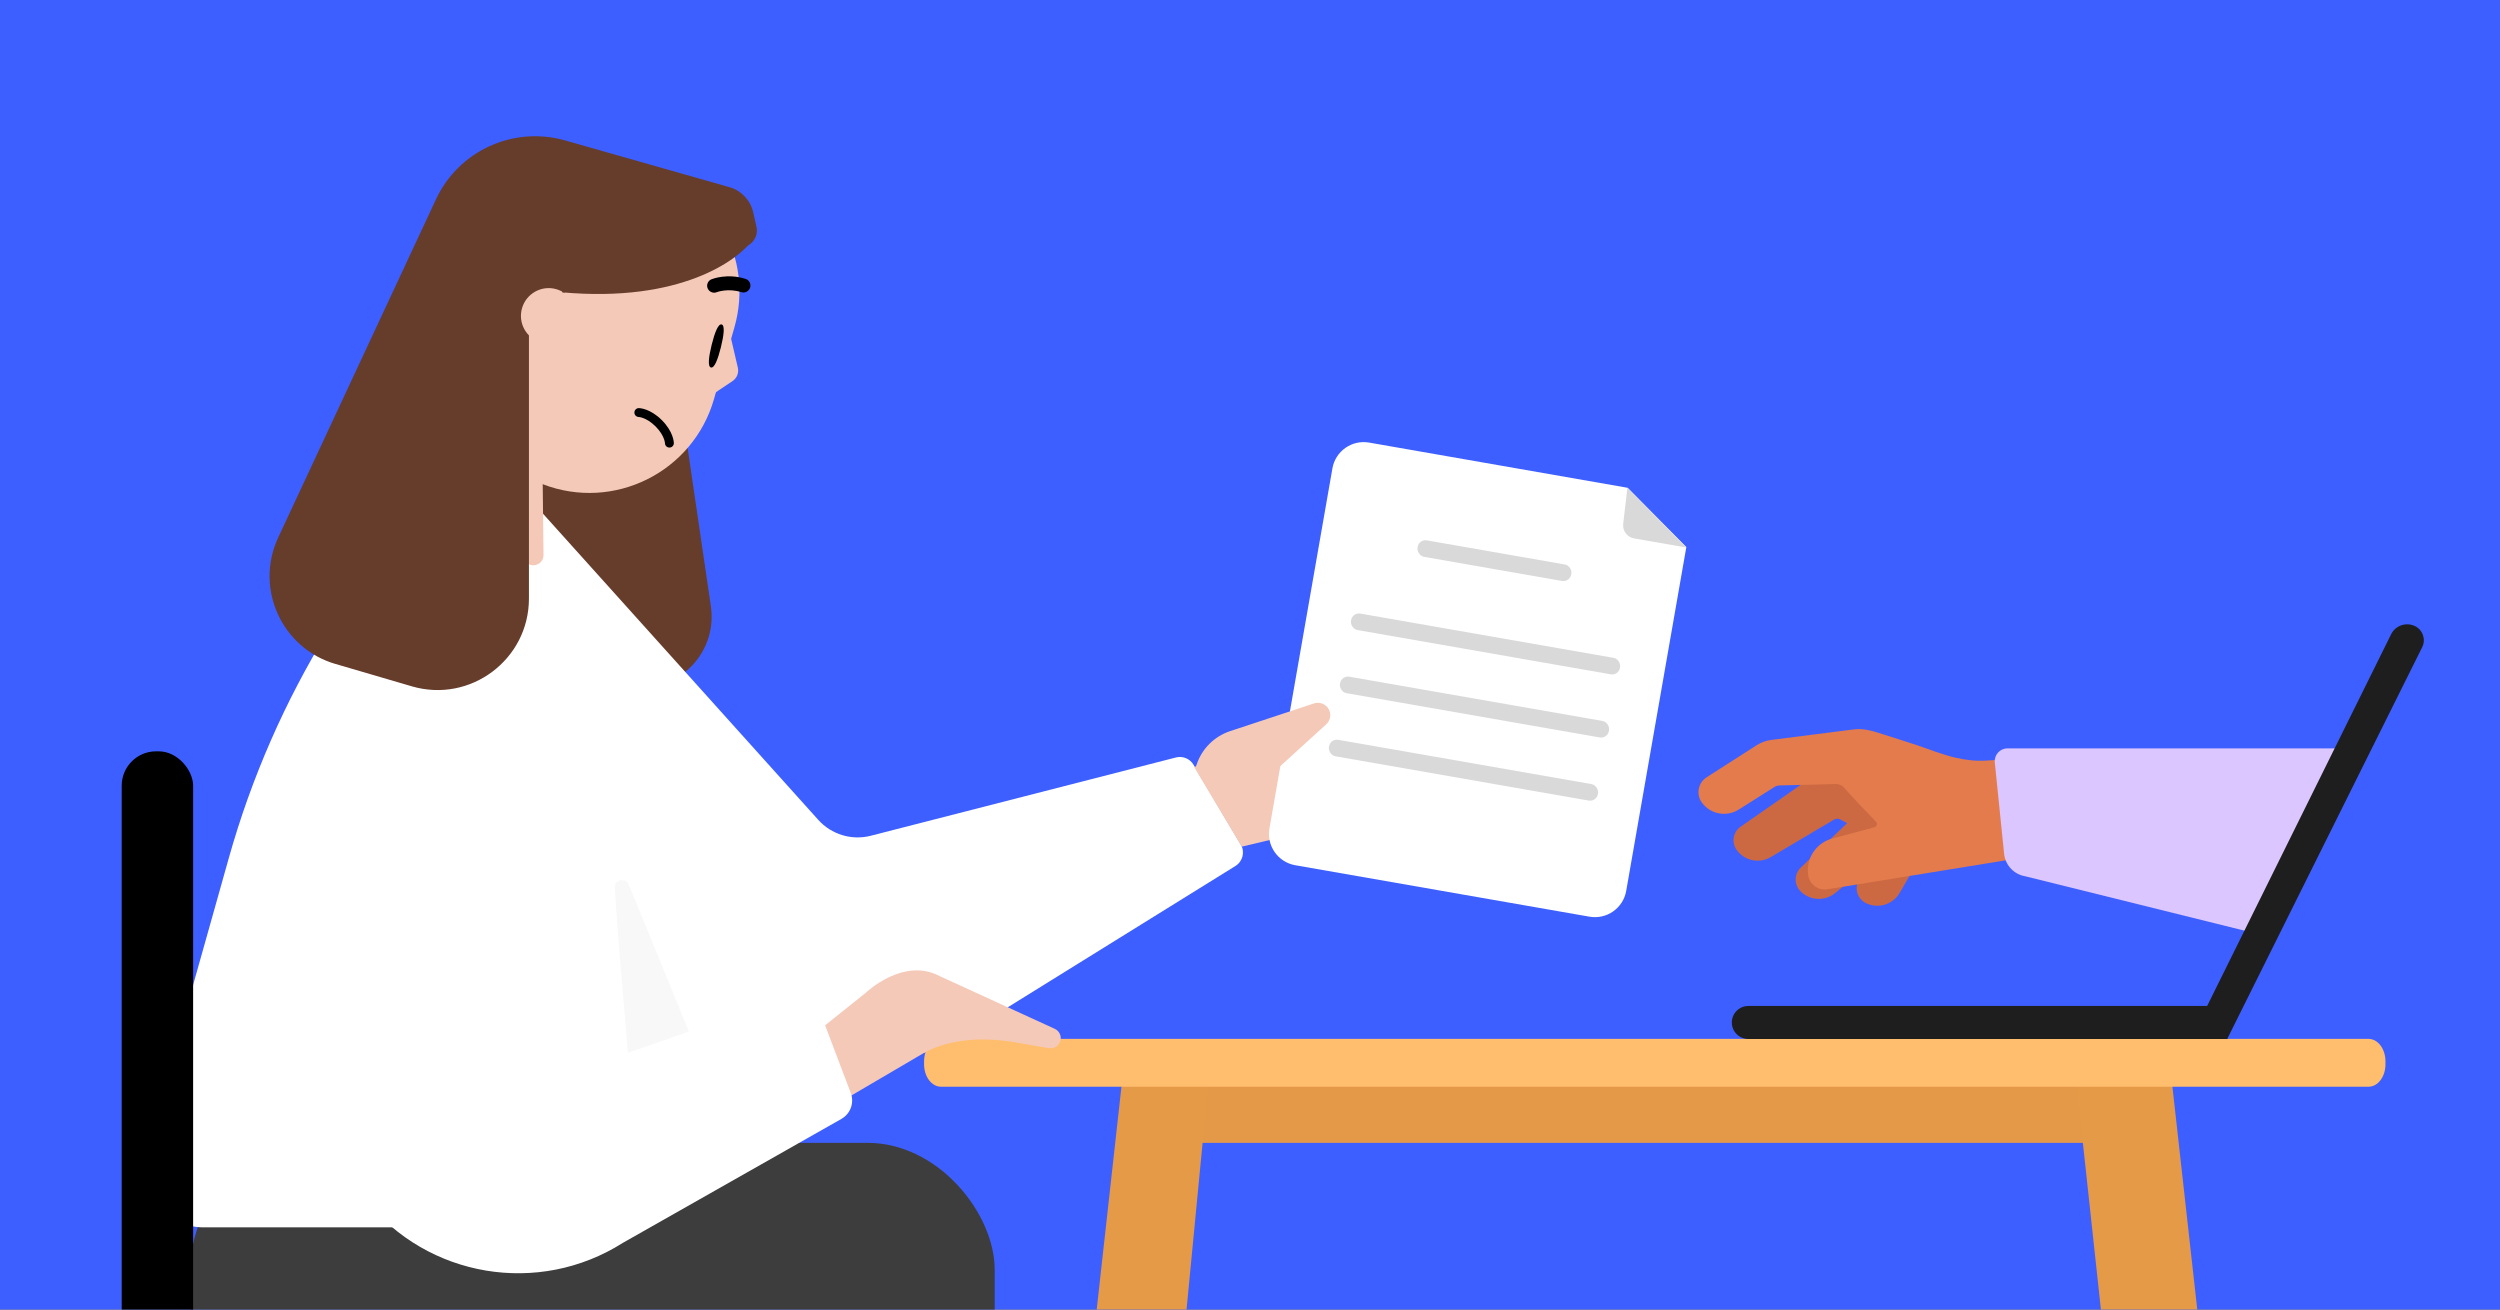 <svg width="945" height="495" viewBox="0 0 945 495" fill="none" xmlns="http://www.w3.org/2000/svg">
<rect x="0" y="0" width="945" height="495" fill="#333333" stroke="none"/>
<g clip-path="url(#clip0_4985_87)">
<rect width="945" height="495" fill="#3E5FFF"/>
<rect x="436" y="409" width="385" height="23" fill="#E49948"/>
<path d="M253.049 122.526L268.703 229.119C271.493 248.077 254.195 263.797 235.648 259.19L184 246.37L188.2 110" fill="#663C2B"/>
<path d="M361.63 392.719C361.635 392.723 361.642 392.724 361.647 392.721L467.004 327.337C469.78 325.615 470.668 321.989 469.002 319.179L451.158 289.078C449.799 286.785 447.089 285.664 444.506 286.326L329.153 315.915C321.938 317.766 314.292 315.453 309.312 309.914L197 185V354.206C197 361.378 200.84 368.001 207.065 371.564L236.008 388.129C274.601 410.217 321.522 411.928 361.615 392.716C361.62 392.713 361.626 392.715 361.63 392.719Z" fill="white"/>
<path d="M788.702 401L785 410.477L826.254 791.84L864 795L821.519 413.865L820.081 401H788.702Z" fill="#E59A48"/>
<path d="M382 788H398.858L438.016 604.013L457 406.865L450.145 395.423L425.78 394L424.347 406.865L382 788Z" fill="#E59A48"/>
<path d="M355.689 392.699H895.316C898.845 392.699 901.706 396.496 901.706 401.181V402.295C901.706 406.98 898.845 410.778 895.316 410.778H355.689C352.16 410.778 349.3 406.98 349.3 402.295V401.181C349.3 396.496 352.16 392.699 355.689 392.699Z" fill="#FFBD6E"/>
<rect x="72" y="432" width="304" height="148" rx="48" fill="#3D3D3D"/>
<path d="M713.077 314.33L702.648 332.651C700.858 335.792 702.087 339.787 705.333 341.376C709.936 343.636 715.508 341.945 718.076 337.499L732.345 312.917C732.663 312.364 714.02 312.67 713.073 314.329L713.077 314.33Z" fill="#CC6942"/>
<path d="M705.968 303.708L680.919 327.75C678.193 330.126 678.041 334.305 680.581 336.875C684.182 340.525 690.002 340.759 693.891 337.406L722.446 313.761C728.905 308.198 713.705 296.128 705.968 303.708Z" fill="#CC6942"/>
<path d="M711.476 304.086C714.023 285.627 696.741 290.279 686.71 292.469L658.217 312.309C655.156 314.232 654.351 318.332 656.46 321.27C659.448 325.435 665.16 326.58 669.524 323.871L692.868 310.041C692.868 310.041 694.089 309.088 695.437 309.649L706.523 315.651" fill="#CC6942"/>
<path d="M739.096 286.391C742.953 287.281 746.872 287.767 750.85 287.503L758.719 286.985L761.192 324.708L690.627 336.169C687.223 336.651 684.06 334.321 683.517 330.931C682.512 324.652 686.412 318.63 692.557 316.982L708.497 312.713C709.54 312.436 709.805 311.079 708.948 310.42L702.253 303.419L696.898 297.576C696.167 296.779 695.124 296.341 694.048 296.364L672.652 296.893C671.972 296.908 671.312 297.112 670.747 297.47L657.223 306.023C652.613 308.937 646.532 307.784 643.313 303.383C641.042 300.281 641.858 295.908 645.096 293.833L645.086 293.831L663.961 281.731C665.667 280.636 667.598 279.935 669.606 279.683L700.969 275.686C704.683 275.21 708.538 276.527 712.027 277.649C716.41 279.06 720.271 280.228 724.511 281.653C729.307 283.265 734.116 285.239 739.096 286.391Z" fill="#E47B4C"/>
<path d="M754.031 288.192C753.742 285.355 755.968 282.891 758.819 282.891H889.026L854.8 353.369L765.584 331.243C761.288 330.543 757.996 327.049 757.554 322.719L754.031 288.192Z" fill="#DCC6FF"/>
<path d="M903.833 239.758C905.493 236.404 909.558 235.03 912.912 236.69C915.852 238.145 917.052 241.71 915.59 244.646L841.903 392.692L830.617 387.704L903.833 239.758Z" fill="#1E1E1E"/>
<path d="M841.917 380.255V392.741H660.87C657.422 392.741 654.627 389.946 654.627 386.498C654.627 383.05 657.422 380.255 660.87 380.255H841.917Z" fill="#1E1E1E"/>
<path d="M253.101 410.563L236.615 403.764L232.414 335.66C232.15 332.526 236.506 331.481 237.698 334.394L272.582 419.699C265.917 417.183 259.384 414.152 253.101 410.563Z" fill="#F8F8F8"/>
<path d="M451.453 290.027L478.308 273.177L487.786 281.075L491.472 314.775L469.356 320.041L451.453 290.027Z" fill="#F4C9B8"/>
<path d="M205.145 183.018L163.48 166.893L183.401 96.83C190.801 70.803 217.902 55.708 243.914 63.108C269.941 70.509 285.037 97.61 277.636 123.622L269.926 150.723C262.04 178.457 232.026 193.42 205.131 183.018" fill="#F4C9B8"/>
<path d="M276.37 128.11L278.901 138.953C279.357 140.895 278.562 142.925 276.9 144.044L268 150L275.5 126L276.37 128.11Z" fill="#F4C9B8"/>
<path d="M164.435 172.778L203.027 198.422C214.709 206.19 222.198 218.858 223.39 232.821L242.929 463.944H76.969C62.035 463.944 51.236 449.687 55.282 435.313L86.487 324.349C95.021 293.982 107.747 264.953 124.269 238.088L164.465 172.778H164.435Z" fill="white"/>
<path d="M162.801 168.805L183.826 161.449L205.144 183.003L205.453 209.751C205.497 213.4 200.922 215.077 198.598 212.252L162.786 168.791L162.801 168.805Z" fill="#F4C9B8"/>
<path d="M126.74 250.952L155.652 259.426C177.78 265.914 199.937 249.318 199.937 226.263V125.334L218.092 105.368C226.125 96.526 237.69 91.715 249.651 92.245L279.386 93.554C283.623 93.745 286.874 89.861 285.948 85.727L284.698 80.209C283.668 75.663 280.224 72.029 275.736 70.749L213.59 53.079C194.052 47.518 173.35 56.978 164.772 75.384L105.157 203.194C96.211 222.379 106.451 245.022 126.755 250.966L126.74 250.952Z" fill="#663C2B"/>
<path d="M217.502 122.269C219.091 116.693 215.854 110.896 210.278 109.307C204.702 107.718 198.905 110.955 197.316 116.531C195.727 122.107 198.964 127.904 204.541 129.493C210.117 131.082 215.913 127.845 217.502 122.269Z" fill="#F4C9B8"/>
<path d="M384.003 394.051L396.454 396.197C398.211 396.498 399.947 395.566 400.65 393.922C401.474 392.012 400.611 389.781 398.718 388.906L355.161 368.949C341.401 361.639 327.184 375.33 327.184 375.33L306.122 392.18L318.321 416.151L349.3 397.972C359.831 392.18 373.127 392.152 384.014 394.032L384.003 394.051Z" fill="#F4C9B8"/>
<path d="M235.468 469.785L318.059 422.944C321.492 420.998 322.992 416.838 321.593 413.148L306.648 373.75L221.416 403.548L180.352 277.916L101.816 408.05L138.157 453.528C161.697 482.983 203.629 489.986 235.468 469.785Z" fill="white"/>
<path fill-rule="evenodd" clip-rule="evenodd" d="M615.244 184.384L517.537 167.298C511.009 166.157 504.791 170.524 503.649 177.052L479.848 313.168C478.707 319.696 483.073 325.914 489.602 327.056L600.82 346.503C607.349 347.645 613.567 343.278 614.708 336.75L637.434 206.785L615.244 184.384Z" fill="white"/>
<path d="M613.57 198.014L615.16 184.369L637.402 206.967L617.675 203.518C615.064 203.061 613.263 200.647 613.57 198.014Z" fill="#D9D9D9"/>
<rect x="536.401" y="203.739" width="58.975" height="6.319" rx="3" transform="rotate(9.918 536.401 203.739)" fill="#D9D9D9"/>
<rect x="511.249" y="231.414" width="103.206" height="6.319" rx="3" transform="rotate(9.918 511.249 231.414)" fill="#D9D9D9"/>
<rect x="507.077" y="255.274" width="103.206" height="6.319" rx="3" transform="rotate(9.918 507.077 255.274)" fill="#D9D9D9"/>
<rect x="502.905" y="279.134" width="103.206" height="6.319" rx="3" transform="rotate(9.918 502.905 279.134)" fill="#D9D9D9"/>
<path d="M272.512 131.208C271.397 135.705 270.062 139.239 268.749 138.917C267.435 138.594 267.903 134.848 269.009 130.349C270.125 125.853 271.459 122.319 272.772 122.641C274.086 122.963 273.618 126.71 272.512 131.208Z" fill="black"/>
<path fill-rule="evenodd" clip-rule="evenodd" d="M251.36 167.545C251.382 168.462 252.139 169.193 253.059 169.182C253.986 169.17 254.727 168.409 254.716 167.483C254.712 167.191 254.671 166.898 254.622 166.611C254.539 166.126 254.383 165.461 254.087 164.667C253.494 163.073 252.352 160.989 250.171 158.808C247.99 156.627 245.906 155.485 244.312 154.892C243.518 154.597 242.854 154.44 242.368 154.357C242.081 154.308 241.79 154.268 241.499 154.264C241.496 154.264 241.497 154.264 241.497 154.264C240.57 154.252 239.809 154.994 239.797 155.92C239.786 156.841 240.517 157.597 241.434 157.619C241.48 157.622 242.126 157.66 243.142 158.038C244.3 158.469 245.97 159.353 247.798 161.181C249.626 163.009 250.51 164.679 250.942 165.838C251.319 166.853 251.358 167.499 251.36 167.545Z" fill="black"/>
<path d="M269.261 110.551C268.492 110.345 267.818 109.787 267.487 108.984C266.944 107.637 267.591 106.113 268.938 105.57C269.174 105.465 274.872 103.209 281.825 105.42C283.208 105.85 283.981 107.338 283.542 108.719C283.093 110.098 281.642 110.881 280.242 110.436C275.157 108.815 270.94 110.435 270.905 110.456C270.371 110.67 269.791 110.684 269.263 110.542" fill="black"/>
<path d="M212.5 110.5C256.901 114.5 279.334 98.5 285 90L255 83.5H214.5L212.5 110.5Z" fill="#663C2B"/>
<path d="M465.003 276.361L496.7 265.89C499.304 265.029 502.085 266.584 502.717 269.253C503.108 270.907 502.571 272.644 501.313 273.788L478 295L452 290L452.335 288.995C454.327 283.02 459.023 278.336 465.003 276.361Z" fill="#F4C9B8"/>
<rect x="46" y="284" width="27" height="307" rx="13" fill="black"/>
</g>
<defs>
<clipPath id="clip0_4985_87">
<rect width="945" height="495" fill="white"/>
</clipPath>
</defs>
</svg>
